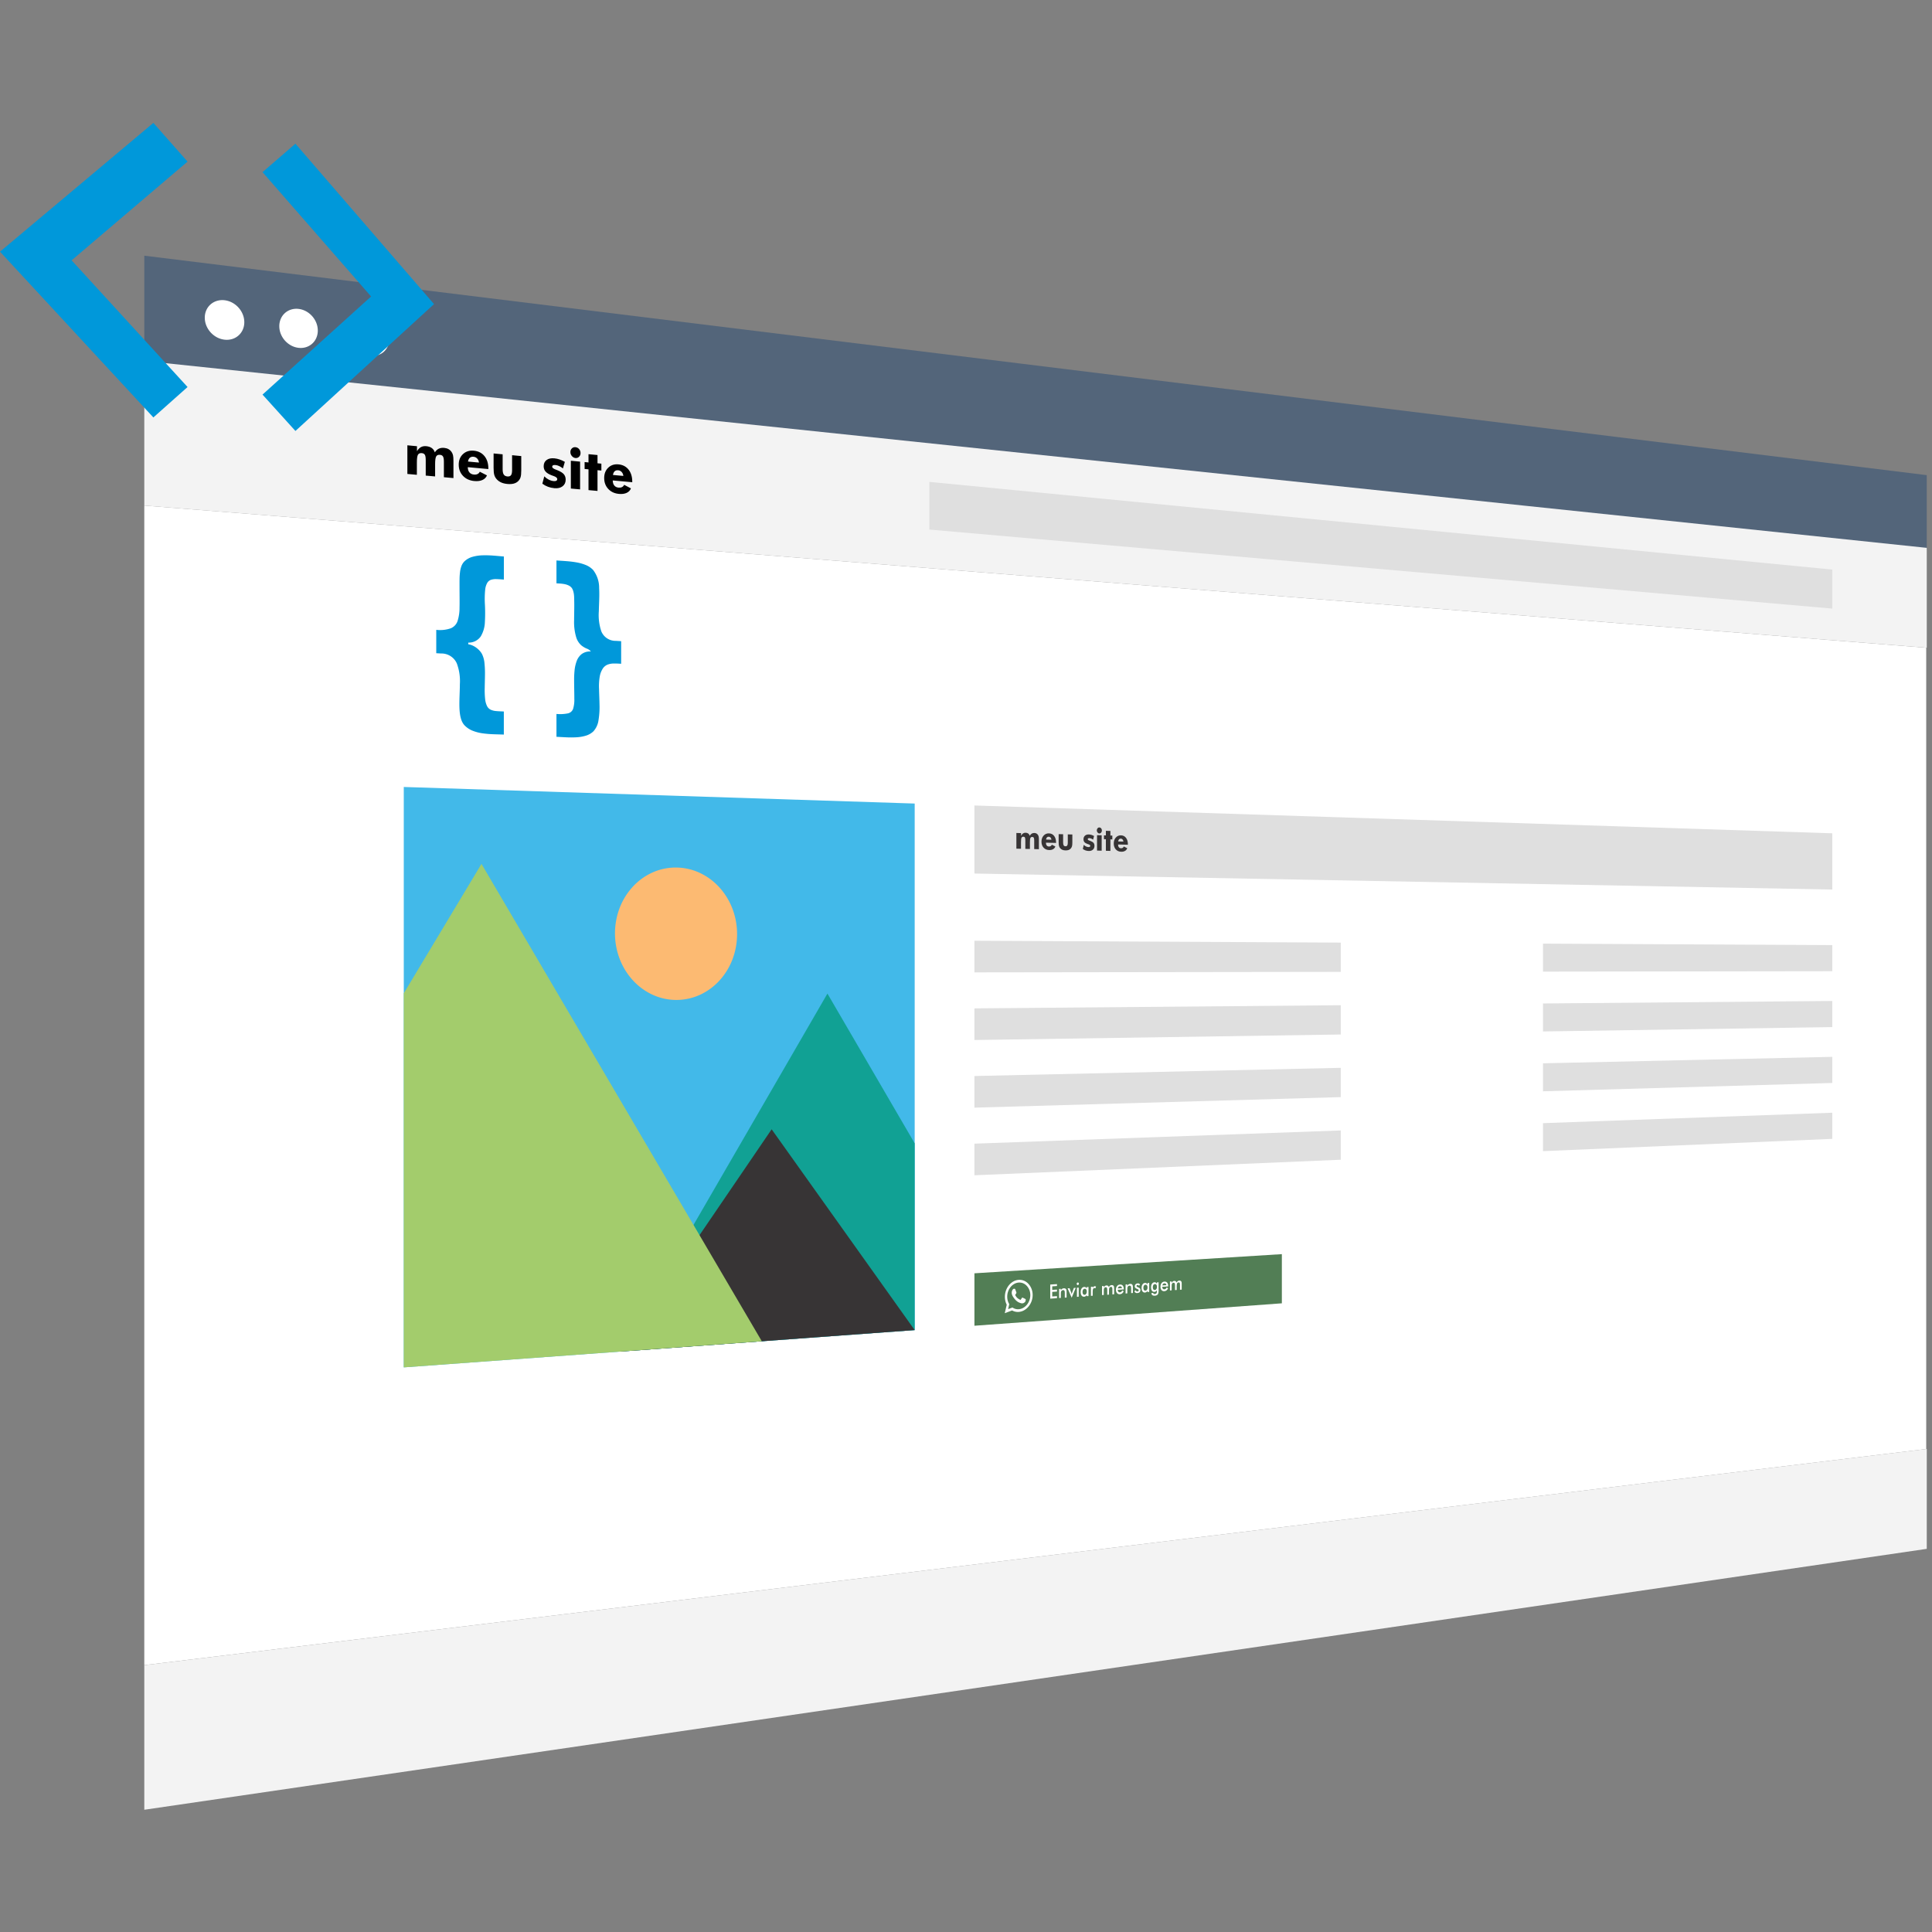 <svg xmlns="http://www.w3.org/2000/svg" xmlns:xlink="http://www.w3.org/1999/xlink" width="500" height="500" viewBox="0 0 500 500">
  <rect x="0" y="0" width="500" height="500" fill="#808080" stroke="none"/>
  <defs>
    <clipPath id="clip-path">
      <path id="Retângulo_462" data-name="Retângulo 462" d="M0,0,132.226,4.29V140.562L0,150.207Z" fill="#42b9e9"/>
    </clipPath>
    <clipPath id="clip-Tela_Meu_Site_Dev">
      <rect width="500" height="500"/>
    </clipPath>
  </defs>
  <g id="Tela_Meu_Site_Dev" data-name="Tela Meu Site Dev" clip-path="url(#clip-Tela_Meu_Site_Dev)">
    <g id="Grupo_1824" data-name="Grupo 1824" transform="translate(0 26)">
      <g id="Grupo_461" data-name="Grupo 461" transform="translate(37.344 40.174)">
        <path id="Rectangle_339" data-name="Rectangle 339" d="M0,0,461.161,36.8v207.37L0,300.1Z" transform="translate(0 64.661)" fill="#fff"/>
        <path id="Rectangle_340" data-name="Rectangle 340" d="M0,0l461.3,56.793V76.081L0,27.917Z" fill="#53657a"/>
        <path id="Ellipse_513" data-name="Ellipse 513" d="M5.131.6a5.543,5.543,0,0,1,1.987.633,6.013,6.013,0,0,1,1.619,1.28A5.96,5.96,0,0,1,9.826,4.257a5.418,5.418,0,0,1,.4,2.025,4.753,4.753,0,0,1-.4,1.935,4.364,4.364,0,0,1-2.708,2.408,4.86,4.86,0,0,1-1.987.182,5.532,5.532,0,0,1-1.993-.621A6.03,6.03,0,0,1,.405,7.16,5.42,5.42,0,0,1,0,5.121a4.751,4.751,0,0,1,.4-1.947,4.362,4.362,0,0,1,1.1-1.5A4.41,4.41,0,0,1,3.138.769,4.871,4.871,0,0,1,5.131.6Z" transform="translate(15.654 10.93)" fill="#fff"/>
        <path id="Ellipse_514" data-name="Ellipse 514" d="M5,.585a5.343,5.343,0,0,1,1.936.622,5.913,5.913,0,0,1,2.638,2.98,5.4,5.4,0,0,1,.389,2,4.748,4.748,0,0,1-.389,1.91,4.28,4.28,0,0,1-2.638,2.381A4.678,4.678,0,0,1,5,10.657a5.332,5.332,0,0,1-1.941-.61A5.913,5.913,0,0,1,.394,7.065,5.406,5.406,0,0,1,0,5.054,4.746,4.746,0,0,1,.394,3.132,4.28,4.28,0,0,1,3.056.754,4.688,4.688,0,0,1,5,.585Z" transform="translate(34.938 13.188)" fill="#fff"/>
        <path id="Ellipse_515" data-name="Ellipse 515" d="M4.869.57a5.153,5.153,0,0,1,1.886.611A5.709,5.709,0,0,1,8.292,2.424a5.809,5.809,0,0,1,1.034,1.7,5.391,5.391,0,0,1,.379,1.972,4.744,4.744,0,0,1-.379,1.886,4.266,4.266,0,0,1-1.034,1.46,4.172,4.172,0,0,1-1.537.893,4.5,4.5,0,0,1-1.886.182,5.142,5.142,0,0,1-1.891-.6A5.7,5.7,0,0,1,1.429,8.675a5.81,5.81,0,0,1-1.046-1.7A5.393,5.393,0,0,1,0,4.989a4.742,4.742,0,0,1,.384-1.9A4.263,4.263,0,0,1,1.429,1.628,4.173,4.173,0,0,1,2.977.74,4.514,4.514,0,0,1,4.869.57Z" transform="translate(53.727 15.385)" fill="#fff"/>
        <path id="Retângulo_459" data-name="Retângulo 459" d="M0,0,461.3,48.375V74.231L0,37.425Z" transform="translate(0 27.236)" fill="#f3f3f3"/>
        <path id="meu_site" data-name="meu site" d="M10.383,15.968V11.951q0-.955-.228-1.341t-.791-.438q-.7-.066-.978.416T8.111,12.64v3.125l-2.428-.217v-4.03q0-.973-.226-1.352t-.792-.432q-.708-.066-.992.409T3.39,12.208v3.136l-2.458-.22V7.711l2.487.235V9.236q.447-.742,1.031-1.057T5.825,7.94q.869.082,1.423.482t.793,1.116q.416-.662,1.014-.948t1.406-.21q.639.06,1.119.328t.8.742q.259.374.368.85t.108,1.524v4.367Zm9.078-3.789q-.069-.629-.454-1.042t-.948-.465q-.6-.057-.963.255t-.477.99Zm2.429,1.678-5.326-.488q.007.85.418,1.348t1.161.566q.562.051.947-.135t.586-.6l1.855.95q-.332.809-1.176,1.19t-2.073.271q-1.836-.164-2.947-1.327t-1.113-2.91q0-1.716,1.113-2.746t2.808-.867q1.741.165,2.745,1.4t1,3.225Zm8.515-3.36v3.709q0,1.229-.188,1.8t-.632,1q-.458.441-1.142.617t-1.61.094q-.92-.082-1.6-.381t-1.166-.826q-.448-.488-.634-1.108t-.186-1.855V9.821l2.341.221v3.887q0,.916.289,1.35t.934.492q.651.059.936-.315t.284-1.3V10.273Zm5.459,7.146.5-1.9q.528.535,1.16.853t1.272.376q.452.041.687-.091t.236-.425q0-.478-.95-.8-.31-.107-.5-.181-1.081-.414-1.571-.97t-.491-1.373q0-1.052.748-1.612t2.022-.438q.654.062,1.33.287t1.381.626l-.5,1.7q-.477-.387-.968-.611t-.983-.27q-.411-.038-.62.078t-.209.374q0,.386.944.738.216.084.323.123,1.245.493,1.732,1.048T41.9,16.6q0,1.1-.8,1.714t-2.12.492q-.9-.08-1.667-.367T35.865,17.643ZM43.12,9.457q0-.577.385-.945t.927-.316q.562.055.939.489t.377,1.025q0,.59-.384.966T44.432,11q-.535-.051-.924-.508T43.12,9.457ZM43.24,18.9V11.711l2.388.226v7.18Zm4.568.408v-5.38L46.8,13.838v-1.79l1.006.1V10.007l2.332.224v2.133l1,.095v1.784l-1-.093V19.52Zm9.019-3.672q-.066-.613-.43-1.013t-.9-.451q-.573-.054-.912.25t-.452.965Zm2.3,1.628-5.047-.462q.007.827.4,1.311t1.1.548q.533.048.9-.134t.555-.588l1.758.92q-.314.789-1.114,1.161t-1.965.269q-1.739-.155-2.792-1.285t-1.055-2.83q0-1.67,1.055-2.675t2.661-.851q1.65.156,2.6,1.359t.95,3.137Z" transform="translate(67.152 41.36)"/>
        <path id="Retângulo_460" data-name="Retângulo 460" d="M0,0,233.68,22.693v10.1L0,12.337Z" transform="translate(203.17 58.538)" fill="#dfdfdf"/>
        <g id="Grupo_de_máscara_1" data-name="Grupo de máscara 1" transform="translate(67.152 137.493)" clip-path="url(#clip-path)">
          <path id="Retângulo_461" data-name="Retângulo 461" d="M0,0,132.226,4.29V140.562L0,150.207Z" fill="#42b9e9"/>
          <path id="Polígono_2" data-name="Polígono 2" d="M53.638.273l49.594,85.12L0,92.923Z" transform="translate(56.006 53.198)" fill="#11a194"/>
          <path id="Polígono_3" data-name="Polígono 3" d="M39.2,1.179,76.218,53.146,0,58.706Z" transform="translate(56.006 87.415)" fill="#373435"/>
          <path id="Polígono_1" data-name="Polígono 1" d="M80.9,1.517l72.549,123.544L0,136.254Z" transform="translate(-60.787 18.387)" fill="#a3cc6c"/>
          <path id="Elipse_12" data-name="Elipse 12" d="M15.985.3a14.778,14.778,0,0,1,6.122,1.455,16,16,0,0,1,4.958,3.729,17.472,17.472,0,0,1,3.322,5.438,18.531,18.531,0,0,1,0,13.195,17.192,17.192,0,0,1-3.322,5.4,15.721,15.721,0,0,1-4.958,3.669,14.72,14.72,0,0,1-12.3.068,15.923,15.923,0,0,1-5.087-3.674A17.423,17.423,0,0,1,1.27,24.081a18.526,18.526,0,0,1,0-13.482A17.141,17.141,0,0,1,4.721,5.147,15.653,15.653,0,0,1,9.807,1.535,14.634,14.634,0,0,1,15.985.3Z" transform="translate(54.66 20.552)" fill="#fcba72"/>
        </g>
        <path id="Retângulo_463" data-name="Retângulo 463" d="M0,0,222.01,7.2V21.755L0,17.612Z" transform="translate(214.838 142.284)" fill="#dfdfdf"/>
        <path id="meu_site-2" data-name="meu site" d="M5.069,8.35V6.145q0-.524-.112-.727t-.387-.21q-.344-.009-.479.266T3.957,6.609V8.324L2.771,8.3V6.086q0-.533-.11-.733t-.387-.207q-.345-.009-.484.262T1.652,6.551V8.268L.454,8.24V4.183l1.211.033v.706q.218-.424.5-.618t.672-.184q.424.012.695.209t.388.581q.2-.379.5-.559t.688-.169q.313.009.548.137t.393.377q.127.2.18.453t.053.833v2.4ZM9.527,5.924q-.034-.344-.224-.556t-.466-.22q-.3-.008-.474.177t-.234.563Zm1.2.832L8.1,6.69q0,.467.205.726t.571.267q.277.007.466-.11t.289-.354l.914.453q-.164.458-.58.7T8.946,8.6q-.9-.021-1.449-.62T6.95,6.421q0-.943.547-1.552t1.381-.586q.857.023,1.352.667t.494,1.738Zm4.212-2.181V6.624q0,.679-.093,1t-.313.574q-.227.261-.566.384t-.8.112q-.455-.011-.793-.15T11.8,8.137q-.221-.252-.313-.587t-.092-1.016V4.479l1.156.031V6.655q0,.505.143.734t.462.236q.322.008.463-.209t.141-.73V4.544Zm2.712,3.742L17.9,7.247q.263.276.578.428t.634.16q.225.006.343-.077t.118-.244q0-.265-.474-.408-.155-.047-.249-.081-.538-.188-.783-.477t-.244-.741q0-.582.372-.921T19.2,4.565q.326.009.664.107t.69.293l-.248.962q-.238-.2-.483-.3t-.491-.112q-.205-.005-.309.067t-.1.215q0,.214.471.372.108.038.161.056.621.226.865.515t.243.771q0,.613-.4.981T19.2,8.842q-.447-.011-.831-.141T17.648,8.318ZM21.268,3.5q0-.32.193-.54t.464-.212q.281.008.47.235t.189.554q0,.328-.192.551t-.467.216q-.268-.007-.462-.246T21.268,3.5Zm.06,5.236V4.749l1.2.032V8.767Zm2.288.055V5.8l-.5-.013V4.8l.5.014V3.624l1.171.033V4.843l.5.014v.992l-.5-.013V8.822Zm4.537-2.386q-.033-.339-.217-.548t-.453-.216q-.289-.008-.46.175t-.227.554Zm1.162.819-2.546-.064q0,.46.2.715t.554.263q.269.007.453-.109t.28-.349l.887.446q-.159.452-.563.689t-.991.224q-.876-.021-1.406-.61T25.652,6.9q0-.929.531-1.529t1.34-.577q.832.023,1.312.656t.48,1.712Z" transform="translate(225.24 145.218)" fill="#373435"/>
        <path id="Retângulo_464" data-name="Retângulo 464" d="M0,0,94.811.479V8.057L0,8.186Z" transform="translate(214.838 177.291)" fill="#dfdfdf"/>
        <path id="Retângulo_465" data-name="Retângulo 465" d="M0,.819,94.811,0V7.578L0,9.006Z" transform="translate(214.838 193.976)" fill="#dfdfdf"/>
        <path id="Retângulo_466" data-name="Retângulo 466" d="M0,2.119,94.811,0V7.578L0,10.305Z" transform="translate(214.838 210.18)" fill="#dfdfdf"/>
        <path id="Retângulo_467" data-name="Retângulo 467" d="M0,3.417,94.811,0V7.577L0,11.6Z" transform="translate(214.838 226.386)" fill="#dfdfdf"/>
        <path id="Retângulo_468" data-name="Retângulo 468" d="M0,0l74.87.378V7.141L0,7.243Z" transform="translate(361.979 178.035)" fill="#dfdfdf"/>
        <path id="Retângulo_469" data-name="Retângulo 469" d="M0,.646,74.871,0V6.762L0,7.89Z" transform="translate(361.979 192.875)" fill="#dfdfdf"/>
        <path id="Retângulo_470" data-name="Retângulo 470" d="M0,1.673,74.871,0V6.764L0,8.917Z" transform="translate(361.979 207.336)" fill="#dfdfdf"/>
        <path id="Retângulo_471" data-name="Retângulo 471" d="M0,2.7,74.871,0V6.763L0,9.942Z" transform="translate(361.979 221.799)" fill="#dfdfdf"/>
        <path id="Retângulo_472" data-name="Retângulo 472" d="M0,4.958,79.561,0V12.727L0,18.53Z" transform="translate(214.838 258.396)" fill="#527e55"/>
        <path id="Enviar_mensagem" data-name="Enviar mensagem" d="M.359,7.331V3.681L2.1,3.567v.5L.867,4.151v.915L2.1,4.984V5.5L.867,5.587V6.766L2.1,6.682v.53Zm2.285-.157V4.816l.434-.029v.386q.138-.253.325-.377t.455-.142q.225-.015.383.058t.247.231q.053.093.076.221t.023.451V7.042l-.465.032V5.863q0-.465-.1-.611t-.343-.13q-.161.011-.288.089t-.2.21q-.051.088-.071.222t-.02.425V7.143ZM5.9,7.093,4.852,4.668l.5-.033L5.792,5.79q.021.053.051.16t.061.256q.021-.108.05-.216t.069-.217l.436-1.213.5-.033ZM7.2,3.5q0-.136.086-.241t.2-.113q.122-.008.2.082t.081.234q0,.144-.082.247t-.2.111q-.118.008-.2-.087T7.2,3.5Zm.061,3.363V4.508l.458-.031v2.35Zm2.989-.2L9.8,6.684v-.3q-.122.211-.285.321t-.374.125q-.423.029-.667-.295T8.23,5.615q0-.562.249-.925T9.128,4.3q.244-.016.418.092t.253.328V4.339l.456-.03ZM9.812,5.5q0-.364-.144-.557t-.4-.176q-.259.017-.407.237T8.709,5.6q0,.374.143.567t.4.175q.246-.017.4-.248T9.812,5.5Zm1.529-.894q.073-.237.194-.356t.3-.131q.1-.006.19.015t.183.067l-.163.465q-.059-.045-.127-.064t-.152-.013q-.226.015-.325.236t-.1.725V6.579l-.455.031V4.261l.455-.03Zm2.872,1.773-.453.031V4.075l.426-.028v.382q.136-.253.308-.377t.406-.139q.232-.015.384.089t.231.333q.156-.252.332-.374t.4-.137q.2-.013.341.062t.227.232q.037.074.055.178t.018.3V6.2l-.451.031v-1.2q0-.47-.084-.613t-.3-.129q-.267.018-.38.226t-.114.711V6.29l-.457.031v-1.2q0-.434-.089-.6t-.306-.147q-.134.009-.244.088t-.175.209q-.042.084-.058.2t-.017.438Zm5.174-1.44-1.572.106q.017.326.164.5t.392.156q.218-.015.363-.133t.253-.366l.379.225q-.166.362-.41.551t-.574.211q-.473.032-.753-.29t-.28-.893q0-.548.29-.921t.744-.4q.475-.032.74.272t.265.883Zm-.466-.327q-.027-.249-.162-.371t-.369-.107q-.222.015-.357.152t-.189.4ZM19.855,6V3.669l.422-.028v.38q.134-.249.316-.372t.442-.14q.219-.015.373.057t.24.228q.052.092.074.218t.023.445V5.866l-.452.031V4.7q0-.458-.094-.6t-.334-.128q-.157.011-.28.087t-.193.207q-.05.087-.069.219t-.02.42v1.06Zm2.262-.576.371-.265q.041.171.152.254t.286.071q.15-.01.236-.1t.085-.23q0-.188-.3-.3-.1-.037-.159-.063-.313-.133-.438-.284t-.125-.379q0-.311.205-.518t.543-.23q.226-.015.388.073t.236.267L23.276,4q-.035-.108-.122-.167t-.2-.051q-.128.009-.2.086t-.077.2q0,.181.346.307.109.039.169.065.27.109.386.262t.116.392q0,.347-.212.559t-.585.237q-.286.02-.476-.095T22.117,5.419Zm3.85.158-.445.03v-.3q-.119.208-.278.317t-.364.123q-.413.028-.65-.292t-.237-.9q0-.555.243-.913t.633-.383q.238-.016.407.091t.247.324V3.291l.445-.03Zm-.433-1.136q0-.359-.14-.55T25,3.717q-.252.017-.4.233t-.145.583q0,.369.14.56t.394.174q.24-.016.391-.244T25.534,4.441Zm2.439-.165q0-.358-.14-.549t-.391-.174q-.251.017-.4.233t-.144.582q0,.369.139.559t.393.173q.239-.016.389-.244T27.973,4.276Zm.431.99q0,.678-.227.97t-.764.33q-.4.028-.64-.157T26.53,5.89l.477-.035q.01.148.117.219t.3.057q.284-.02.409-.177t.127-.506l0-.308q-.118.208-.277.316t-.363.122q-.411.028-.647-.291t-.236-.9q0-.554.242-.911t.63-.382q.237-.016.406.091t.246.324V3.129L28.4,3.1Zm2.471-1.1-1.543.1q.016.323.161.494t.385.155q.214-.015.356-.131t.248-.362l.372.223q-.163.359-.4.546t-.564.209q-.464.032-.74-.288t-.275-.885q0-.543.284-.912t.73-.4q.466-.031.726.27t.26.875Zm-.458-.324q-.026-.246-.159-.368T29.9,3.367q-.218.015-.35.15t-.185.395Zm1.357,1.338-.441.03V2.9l.414-.028v.377q.132-.249.3-.371t.394-.137q.225-.015.373.088t.225.329q.152-.248.323-.369t.39-.135q.19-.013.332.062t.22.229q.036.073.054.176t.017.3V5l-.439.03V3.849q0-.463-.082-.6t-.292-.127q-.259.017-.369.223t-.11.7V5.089l-.444.03V3.937q0-.428-.086-.587t-.3-.145q-.13.009-.237.086t-.17.206q-.041.083-.057.2t-.016.431Z" transform="translate(234.104 262.583)" fill="#fff"/>
        <path id="Icon_awesome-whatsapp" data-name="Icon awesome-whatsapp" d="M6.14,1.282A3.42,3.42,0,0,0,5.6.8,3.121,3.121,0,0,0,4.984.456,3.005,3.005,0,0,0,4.319.264a3.08,3.08,0,0,0-.7-.035A3.3,3.3,0,0,0,2.225.646a3.979,3.979,0,0,0-1.14.965A4.635,4.635,0,0,0,.314,2.984,4.863,4.863,0,0,0,.031,4.62a4.788,4.788,0,0,0,.031.543,4.593,4.593,0,0,0,.091.526,4.369,4.369,0,0,0,.15.5,4.132,4.132,0,0,0,.207.474L0,8.857l1.9-.713a3.073,3.073,0,0,0,.4.19,3.022,3.022,0,0,0,.861.193,3.077,3.077,0,0,0,.447,0h0A3.334,3.334,0,0,0,5.01,8.1a4.051,4.051,0,0,0,1.145-.969A4.652,4.652,0,0,0,6.93,5.765a4.788,4.788,0,0,0,.285-1.628,4.449,4.449,0,0,0-.074-.808,4.3,4.3,0,0,0-.212-.756,4.167,4.167,0,0,0-.338-.688A4.008,4.008,0,0,0,6.14,1.282ZM3.616,7.829a2.56,2.56,0,0,1-.4,0,2.518,2.518,0,0,1-.763-.188A2.574,2.574,0,0,1,2.1,7.455l-.108-.067L.864,7.809l.3-1.3-.071-.126a3.362,3.362,0,0,1-.2-.414,3.573,3.573,0,0,1-.143-.443,3.787,3.787,0,0,1-.087-.467,3.989,3.989,0,0,1-.029-.484A4.039,4.039,0,0,1,.873,3.22a3.853,3.853,0,0,1,.64-1.14,3.309,3.309,0,0,1,.948-.8A2.741,2.741,0,0,1,3.618.93,2.559,2.559,0,0,1,4.2.959a2.493,2.493,0,0,1,.553.159,2.59,2.59,0,0,1,.508.283,2.843,2.843,0,0,1,.452.4,3.384,3.384,0,0,1,.376.5,3.485,3.485,0,0,1,.284.572,3.552,3.552,0,0,1,.178.629,3.624,3.624,0,0,1,.061.672,3.974,3.974,0,0,1-.238,1.355A3.869,3.869,0,0,1,5.73,6.671a3.375,3.375,0,0,1-.954.805A2.776,2.776,0,0,1,3.616,7.829ZM5.244,5.136l-.121-.062-.186-.092-.185-.089c-.054-.025-.1-.044-.117-.051a.419.419,0,0,0-.058-.018.127.127,0,0,0-.051,0,.1.1,0,0,0-.047.025.224.224,0,0,0-.045.06c-.015.027-.037.063-.062.1s-.054.082-.082.124l-.081.118-.058.083a.206.206,0,0,1-.039.043.1.1,0,0,1-.043.021.115.115,0,0,1-.05,0,.255.255,0,0,1-.06-.024c-.131-.067-.251-.131-.363-.2a2.266,2.266,0,0,1-.312-.227A1.988,1.988,0,0,1,3,4.645a2.971,2.971,0,0,1-.263-.423.155.155,0,0,1-.022-.109.264.264,0,0,1,.055-.1c.028-.036.064-.08.1-.14A1.41,1.41,0,0,0,3,3.638a.218.218,0,0,0,.014-.051.2.2,0,0,0,0-.047A.226.226,0,0,0,3.011,3.5.326.326,0,0,0,3,3.457c-.006-.013-.021-.053-.042-.11l-.076-.209L2.791,2.9l-.071-.2A.446.446,0,0,0,2.666,2.6a.143.143,0,0,0-.053-.047.112.112,0,0,0-.05-.01l-.044,0h-.04l-.042,0-.044,0-.045,0a.249.249,0,0,0-.051.009.308.308,0,0,0-.06.024.357.357,0,0,0-.064.044.43.43,0,0,0-.064.068c-.021.028-.05.065-.084.113a1.288,1.288,0,0,0-.1.18,1.271,1.271,0,0,0-.088.255A1.488,1.488,0,0,0,1.8,3.58a1.462,1.462,0,0,0,.051.37,2.064,2.064,0,0,0,.115.321,2.489,2.489,0,0,0,.123.238c.036.062.065.1.075.12s.056.092.132.2a4.845,4.845,0,0,0,.313.409,3.892,3.892,0,0,0,.473.469,2.583,2.583,0,0,0,.611.383c.142.061.262.108.367.142a1.714,1.714,0,0,0,.275.068,1,1,0,0,0,.222.01,1.254,1.254,0,0,0,.207-.034.663.663,0,0,0,.156-.066A1.276,1.276,0,0,0,5.1,6.088a1.08,1.08,0,0,0,.163-.162.558.558,0,0,0,.1-.182A1.668,1.668,0,0,0,5.4,5.567a1.406,1.406,0,0,0,.019-.149.8.8,0,0,0,0-.111.168.168,0,0,0-.012-.06.1.1,0,0,0-.023-.03.21.21,0,0,0-.036-.026L5.3,5.166Z" transform="translate(222.689 264.821)" fill="#fff"/>
        <path id="Retângulo_473" data-name="Retângulo 473" d="M0,55.954,461.3,0V25.857L0,93.378Z" transform="translate(0 308.811)" fill="#f3f3f3"/>
      </g>
      <g id="Grupo_1823" data-name="Grupo 1823">
        <g id="Camada_x0020_1">
          <g id="_1760250757360" transform="translate(-0.002 -0.002)">
            <path id="Caminho_812" data-name="Caminho 812" d="M28.094,40.789,0,66.178l8.516,9.413L44.388,42.758h0L8.517,1.247,0,8.608Z" transform="translate(67.941 9.945)" fill="#0098da"/>
            <path id="Caminho_813" data-name="Caminho 813" d="M18.536,41.371,48.541,74.16l-8.848,7.873L0,39.132H0L39.693,5.808l8.848,10.017Z" transform="translate(0 0.002)" fill="#0098da"/>
          </g>
        </g>
        <g id="Camada_x0020_1-2" data-name="Camada_x0020_1" transform="translate(112.904 116.672)">
          <g id="_1760112921984">
            <path id="Caminho_816" data-name="Caminho 816" d="M15.377,20.823l1.363.084v5.845c-.687-.039-1.326-.079-1.91-.063a4.58,4.58,0,0,0-1.584.279,2.691,2.691,0,0,0-1.217.969,5.5,5.5,0,0,0-.81,2.008,14.879,14.879,0,0,0-.2,3.312c.026,1.289.1,2.71.121,4.108a20.83,20.83,0,0,1-.256,3.97A5.4,5.4,0,0,1,9.562,44.24a4.822,4.822,0,0,1-1.947,1.12,10.236,10.236,0,0,1-2.456.421,25.456,25.456,0,0,1-2.646.005C1.634,45.75.779,45.691,0,45.658V39.741a10,10,0,0,0,2.982-.156,1.823,1.823,0,0,0,1.323-1.168,7.989,7.989,0,0,0,.315-2.663c.008-1.191-.044-2.712-.051-4.644a23.75,23.75,0,0,1,.109-2.578,9.637,9.637,0,0,1,.553-2.471,4.065,4.065,0,0,1,1.309-1.83,3.63,3.63,0,0,1,2.372-.656,2.408,2.408,0,0,0-1.063-.741,5.656,5.656,0,0,1-1.46-.882A4.612,4.612,0,0,1,5.1,19.87a13.713,13.713,0,0,1-.536-4.341c0-.491.009-1,.017-1.51s.015-1.034.021-1.554.008-1.04,0-1.551-.014-1.013-.035-1.5c-.009-.226-.03-.458-.062-.688a5.449,5.449,0,0,0-.137-.672,3.463,3.463,0,0,0-.221-.6,1.9,1.9,0,0,0-.314-.471,2.457,2.457,0,0,0-.807-.553,4.569,4.569,0,0,0-.994-.3A9.967,9.967,0,0,0,.986,6C.639,5.973.3,5.956,0,5.935V.018c.745.056,1.583.1,2.453.168S4.223.346,5.093.5a11.671,11.671,0,0,1,2.458.683A5.42,5.42,0,0,1,9.464,2.455a7.5,7.5,0,0,1,1.579,4.738c.117,1.9-.041,4-.078,5.976a13.061,13.061,0,0,0,.654,5.218,3.963,3.963,0,0,0,3.758,2.436Z" transform="translate(31.109 2.357)" fill="#0098da"/>
            <path id="Caminho_817" data-name="Caminho 817" d="M17.495,7.321c-.716-.051-1.347-.107-1.9-.116a4.113,4.113,0,0,0-1.417.17,1.812,1.812,0,0,0-.965.772,4.374,4.374,0,0,0-.541,1.691,23.846,23.846,0,0,0-.079,3.958,41.345,41.345,0,0,1-.009,4.5,7.773,7.773,0,0,1-1.059,3.717,3.757,3.757,0,0,1-3.241,1.62v.43a4.224,4.224,0,0,1,1.094.323,5.346,5.346,0,0,1,1,.584,5.64,5.64,0,0,1,.84.758,4.556,4.556,0,0,1,.611.845,6.711,6.711,0,0,1,.653,2.416,25.959,25.959,0,0,1,.121,3.113c-.01,1.092-.05,2.207-.062,3.253a21.994,21.994,0,0,0,.1,2.831,5.465,5.465,0,0,0,.5,1.871,2.093,2.093,0,0,0,.94.939,4.146,4.146,0,0,0,1.431.353c.564.058,1.219.076,1.974.112v5.974c-.842-.036-1.754-.048-2.685-.086a26.573,26.573,0,0,1-2.8-.236A11.079,11.079,0,0,1,9.4,46.435a5.872,5.872,0,0,1-2.1-1.414c-.926-1-1.231-2.634-1.3-4.528s.1-4.046.109-6.085a13.047,13.047,0,0,0-.8-5.415A4.335,4.335,0,0,0,1.25,26.451L0,26.379V20.331a8.4,8.4,0,0,0,3.771-.407,3.114,3.114,0,0,0,1.751-1.9,11.349,11.349,0,0,0,.5-3.506c.041-1.448,0-3.18,0-5.214,0-.713-.006-1.405.007-2.064a17.055,17.055,0,0,1,.12-1.86A6.553,6.553,0,0,1,6.527,3.8,3.422,3.422,0,0,1,7.322,2.58,5.019,5.019,0,0,1,9.427,1.42a10.677,10.677,0,0,1,2.633-.377,26.416,26.416,0,0,1,2.806.083c.924.068,1.82.16,2.629.221V7.322Z" fill="#0098da"/>
          </g>
        </g>
      </g>
    </g>
  </g>
</svg>
